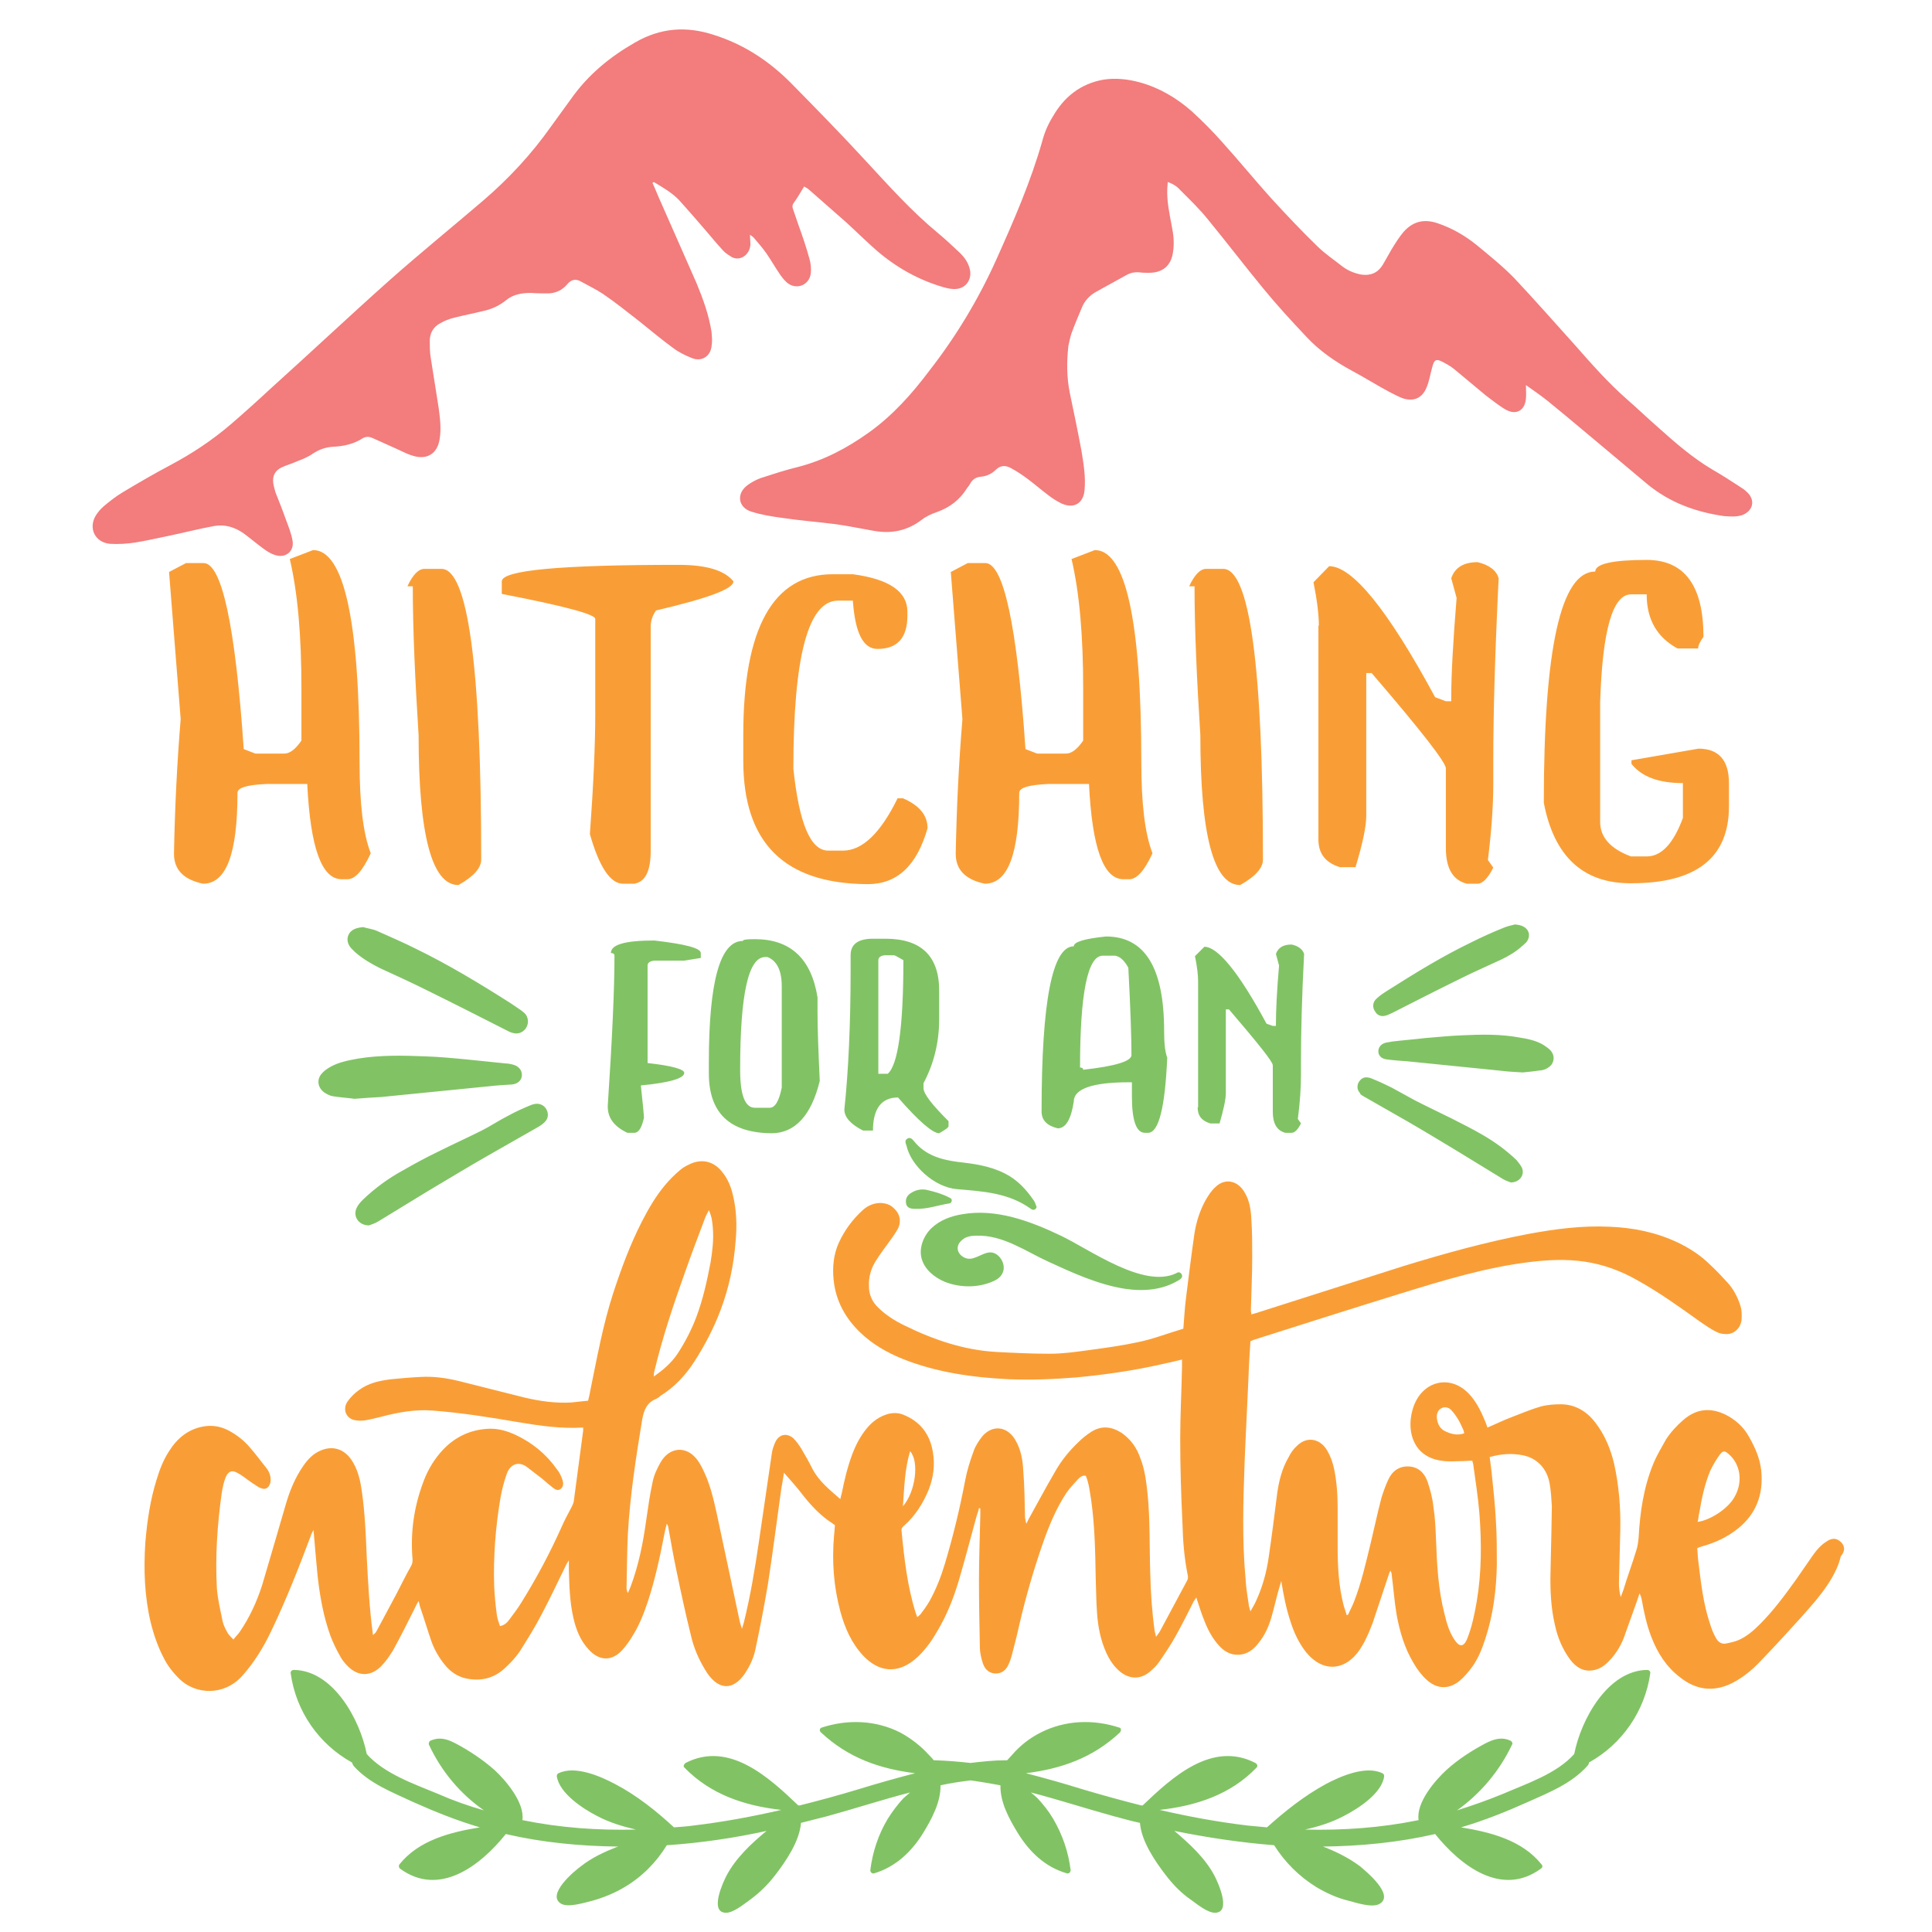 <?xml version="1.0" encoding="utf-8"?>
<!-- Generator: Adobe Illustrator 18.0.0, SVG Export Plug-In . SVG Version: 6.00 Build 0)  -->
<!DOCTYPE svg PUBLIC "-//W3C//DTD SVG 1.1//EN" "http://www.w3.org/Graphics/SVG/1.1/DTD/svg11.dtd">
<svg version="1.1" id="Layer_1" xmlns="http://www.w3.org/2000/svg" xmlns:xlink="http://www.w3.org/1999/xlink" x="0px" y="0px"
	 viewBox="0 0 432 432" enable-background="new 0 0 432 432" xml:space="preserve">
<path fill="#F37C7C" d="M389.5,115.2c-1.3,0.4-2.6,0.3-4,0.2c-6.3-0.9-12.1-3-17.1-7.1c-2.7-2.3-5.4-4.5-8.1-6.8
	c-4.8-4-9.5-8-14.3-11.9c-1.5-1.2-3-2.2-4.8-3.5c0,1.3,0.1,2.2,0,3c-0.2,2.7-2.2,3.8-4.5,2.5c-1.6-0.9-3-2.1-4.5-3.2
	c-2.2-1.8-4.4-3.7-6.6-5.5c-0.8-0.7-1.7-1.3-2.7-1.8c-1.8-1-2.2-0.8-2.7,1.2c-0.4,1.4-0.6,2.9-1.2,4.3c-1,2.5-3,3.3-5.5,2.4
	c-1-0.4-1.9-0.9-2.9-1.4c-2.8-1.5-5.5-3.2-8.3-4.7c-3.7-2-7.2-4.4-10.1-7.5c-3.4-3.6-6.8-7.3-9.9-11.1c-4.1-5-8-10.1-12.1-15.1
	c-1.9-2.4-4.1-4.5-6.3-6.7c-0.7-0.8-1.6-1.4-2.8-1.8c0,0.6-0.1,1.1-0.1,1.6c-0.1,2.8,0.5,5.5,1,8.2c0.4,1.9,0.6,3.8,0.3,5.8
	c-0.4,3.1-2.3,4.7-5.4,4.7c-0.7,0-1.4,0-2.1-0.1c-1.1-0.1-2.1,0.1-3.1,0.7c-2.2,1.2-4.5,2.5-6.7,3.7c-1.4,0.8-2.5,2-3.1,3.5
	c-0.8,1.9-1.6,3.8-2.3,5.7c-0.3,0.9-0.5,1.9-0.7,2.8c-0.4,3.5-0.4,7,0.3,10.5c0.9,4.3,1.8,8.6,2.6,12.9c0.5,3,1,6,0.7,9
	c-0.3,2.9-2.4,4.1-5.1,2.9c-1-0.5-2-1.1-2.9-1.8c-1.6-1.2-3.1-2.5-4.7-3.7c-1.2-0.9-2.4-1.7-3.7-2.4c-1.2-0.7-2.4-0.7-3.5,0.4
	c-0.9,0.9-2.1,1.4-3.3,1.5c-1.2,0.1-1.9,0.7-2.4,1.6c-0.2,0.4-0.5,0.7-0.7,1c-1.6,2.6-3.9,4.3-6.7,5.3c-1.2,0.4-2.5,1-3.5,1.8
	c-3.2,2.4-6.7,3.1-10.6,2.4c-2.9-0.5-5.7-1.1-8.6-1.5c-4-0.5-7.9-0.8-11.9-1.4c-2.3-0.3-4.7-0.7-6.9-1.4c-2.9-0.9-3.4-3.9-1-5.8
	c0.9-0.7,2-1.3,3.1-1.7c2.8-0.9,5.5-1.8,8.4-2.5c5.8-1.5,10.9-4.2,15.8-7.7c5.3-3.8,9.6-8.6,13.5-13.8c6-7.7,11-16,15-24.9
	c3.9-8.7,7.7-17.4,10.3-26.6c0.5-1.9,1.3-3.7,2.3-5.3c2.5-4.4,6.2-7.4,11.4-8.3c2.7-0.4,5.4-0.1,8,0.6c4.4,1.2,8.3,3.5,11.7,6.5
	c2.4,2.2,4.7,4.5,6.9,7c3.7,4.1,7.2,8.4,10.9,12.5c3.3,3.6,6.7,7.2,10.2,10.6c1.7,1.7,3.8,3.1,5.7,4.6c1.2,0.9,2.6,1.5,4.2,1.8
	c2.1,0.3,3.7-0.4,4.8-2.2c0.7-1.2,1.3-2.3,2-3.5c0.8-1.3,1.6-2.6,2.6-3.8c2.1-2.4,4.6-3,7.6-2c3.3,1.1,6.2,2.8,8.8,4.9
	c2.9,2.4,5.9,4.8,8.5,7.5c4.6,4.9,9,9.9,13.5,14.9c3.7,4.2,7.3,8.3,11.5,12c2.4,2.1,4.7,4.3,7.1,6.4c3.8,3.4,7.7,6.8,12.1,9.4
	c2.1,1.2,4.1,2.5,6.1,3.8c0.6,0.4,1.1,0.7,1.6,1.2C392.6,111.8,392,114.3,389.5,115.2z M167.8,54.6c0-0.6-0.1-1.3-0.1-2.1
	c0.3,0.2,0.6,0.4,0.8,0.6c1,1.2,2,2.3,2.9,3.6c1.1,1.6,2,3.2,3.1,4.8c0.5,0.7,1,1.3,1.6,1.8c2.1,1.6,4.9,0.4,5.2-2.2
	c0.1-1,0-2.2-0.3-3.2c-0.7-2.6-1.6-5.2-2.5-7.7c-0.4-1.2-0.8-2.3-1.2-3.5c-0.2-0.6-0.1-1,0.3-1.5c0.8-1.1,1.4-2.2,2.2-3.5
	c0.3,0.2,0.8,0.4,1.2,0.8c2.7,2.4,5.5,4.8,8.2,7.2c2.3,2.1,4.4,4.2,6.8,6.3c4.4,3.8,9.4,6.6,14.9,8.2c1,0.3,2,0.5,3,0.4
	c2.1-0.2,3.4-2.1,3-4.2c-0.3-1.5-1.1-2.7-2.2-3.8c-1.7-1.6-3.4-3.2-5.1-4.6c-5.8-4.8-10.8-10.4-15.9-15.9
	c-5.5-6-11.2-11.8-16.9-17.6c-4.9-4.9-10.5-8.6-17.2-10.7c-6.1-2-11.9-1.6-17.6,1.7c-5.6,3.2-10.5,7.2-14.3,12.6
	c-1.5,2.1-3,4.1-4.5,6.2c-4.3,6.1-9.4,11.6-15.1,16.5c-6.9,5.9-13.9,11.6-20.7,17.6c-9.1,8.1-17.9,16.4-26.9,24.5
	c-2.9,2.7-5.8,5.3-8.8,7.9c-4.2,3.6-8.7,6.6-13.6,9.2c-3.6,1.9-7.2,4-10.7,6.1c-1.5,0.9-2.9,2-4.2,3.1c-0.7,0.6-1.3,1.3-1.8,2.1
	c-1.7,2.9-0.1,6,3.2,6.3c1.9,0.1,3.8,0,5.7-0.3c2.5-0.4,5-1,7.5-1.5c3.4-0.7,6.8-1.6,10.2-2.2c2.3-0.4,4.5,0.3,6.4,1.6
	c1.5,1.1,2.9,2.3,4.4,3.4c0.8,0.6,1.7,1.2,2.7,1.5c2.3,0.8,4.4-0.8,3.9-3.3c-0.3-1.6-0.9-3.1-1.5-4.7c-0.7-2-1.5-4-2.3-6
	c-0.2-0.7-0.4-1.4-0.5-2.1c-0.2-1.6,0.4-2.8,1.9-3.5c1.1-0.5,2.2-0.8,3.3-1.3c1.3-0.5,2.6-1,3.7-1.8c1.4-0.9,2.8-1.4,4.4-1.5
	c2.4-0.1,4.7-0.6,6.7-1.9c0.7-0.4,1.4-0.4,2.1-0.1c1.6,0.7,3.3,1.5,4.9,2.2c1.4,0.6,2.8,1.4,4.2,1.8c3.1,1,5.5-0.4,6-3.7
	c0.4-2.3,0.1-4.6-0.2-6.9c-0.6-3.8-1.2-7.6-1.8-11.4c-0.2-1.2-0.2-2.4-0.2-3.7c0-1.7,0.8-3.1,2.3-3.9c1-0.6,2.1-1,3.3-1.3
	c2-0.5,4.1-0.9,6.1-1.4c2-0.4,3.8-1.2,5.4-2.5c1.6-1.3,3.5-1.6,5.5-1.6c1.3,0.1,2.6,0.1,3.8,0.1c1.7,0,3.2-0.7,4.3-2
	c1-1.2,2-1.3,3.2-0.6c1.6,0.9,3.3,1.7,4.8,2.7c2.8,1.9,5.4,4,8.1,6.1c2.5,2,5,4.1,7.6,6c1.3,1,2.8,1.7,4.3,2.3
	c2.1,0.8,4-0.4,4.3-2.6c0.2-1.1,0.1-2.2,0-3.3c-0.6-3.8-1.9-7.4-3.4-11c-2.6-5.9-5.2-11.8-7.8-17.7c-0.7-1.5-1.3-3.1-2-4.6
	c0.1-0.1,0.2-0.1,0.3-0.2c2,1.2,4.1,2.4,5.7,4.1c1.9,2.1,3.8,4.3,5.7,6.5c1.3,1.5,2.5,3,3.8,4.4c0.5,0.6,1.1,1.1,1.8,1.5
	C165.1,58.7,167.7,57.2,167.8,54.6z"/>
<path fill="#F99E36" d="M411.4,344.6c-1-0.8-2-0.6-3,0.1c-1.3,0.8-2.3,2-3.2,3.3c-1.2,1.7-2.4,3.5-3.6,5.2c-2.5,3.5-5.1,7-8.1,10
	c-1.4,1.4-2.9,2.7-4.7,3.5c-0.9,0.4-1.9,0.6-2.9,0.8c-1,0.2-1.8-0.4-2.3-1.4c-0.5-0.9-0.9-1.9-1.2-2.9c-1.6-4.7-2.1-9.6-2.7-14.5
	c-0.1-0.8-0.1-1.7-0.2-2.5c0.2-0.1,0.3-0.2,0.4-0.2c0.2-0.1,0.4-0.1,0.6-0.2c2.9-0.8,5.6-2,8.1-4c4-3.2,5.8-7.6,5.2-13.1
	c-0.3-2.7-1.4-5.1-2.7-7.4c-1.2-2.2-3-3.8-5.1-4.9c-3.4-1.7-6.6-1.5-9.6,1.1c-1.5,1.3-2.8,2.7-3.9,4.4c-1,1.8-2.1,3.6-2.9,5.6
	c-2.1,5.2-2.9,10.7-3.2,16.3c-0.1,1-0.2,1.9-0.5,2.8c-0.9,3-2,5.9-2.9,8.9c-0.2,0.5-0.4,1.1-0.6,1.6c-0.3-1.1-0.4-2.1-0.4-3.2
	c0.1-3.9,0.2-7.9,0.3-11.8c0.1-5-0.3-10-1.4-14.9c-0.8-3.3-2.1-6.4-4.1-9c-2-2.7-4.7-4.2-7.8-4.2c-1.5,0-3,0.1-4.5,0.5
	c-2.1,0.6-4.2,1.5-6.3,2.3c-1.9,0.7-3.7,1.6-5.6,2.4c-0.2-0.6-0.4-1.1-0.6-1.6c-0.9-2.2-2-4.3-3.5-5.9c-4.4-4.7-11-2.8-12.7,3.7
	c-1.3,4.8,0.3,10.3,6.4,11.2c1.7,0.3,3.4,0.1,5.1,0.1c0.6,0,1.3-0.1,1.9-0.1c0.1,0.3,0.1,0.5,0.2,0.7c0.5,3.7,1.1,7.4,1.4,11.1
	c0.5,6.6,0.5,13.2-0.6,19.7c-0.5,2.9-1.1,5.8-2.2,8.5c-0.7,1.6-1.6,1.7-2.6,0.3c-1.3-1.8-1.9-3.9-2.4-6c-1.4-5.4-1.7-11-1.9-16.6
	c-0.1-2.5-0.2-5-0.6-7.5c-0.2-1.9-0.7-3.7-1.3-5.5c-0.7-2-2.1-3.3-4.2-3.4c-2.1-0.1-3.7,1-4.6,3c-0.6,1.3-1.1,2.7-1.5,4
	c-0.9,3.4-1.6,6.8-2.4,10.1c-1.1,4.5-2.1,9-3.8,13.3c-0.4,1-0.9,1.9-1.3,2.8c-0.1,0-0.2,0-0.3,0c-0.2-0.8-0.5-1.5-0.7-2.3
	c-1.1-4.3-1.3-8.7-1.3-13.1c0-2.9,0-5.7,0-8.6c0-2.9-0.2-5.8-0.8-8.7c-0.3-1.4-0.8-2.8-1.5-4c-1.6-2.8-4.6-3.3-6.8-1.1
	c-0.8,0.7-1.4,1.6-1.9,2.6c-1.4,2.4-2.1,5.1-2.5,7.9c-0.6,4.8-1.2,9.5-1.9,14.3c-0.5,3.5-1.4,6.8-2.9,10c-0.3,0.7-0.7,1.3-1.2,2.2
	c-0.2-0.8-0.4-1.2-0.4-1.7c-0.3-1.9-0.6-3.8-0.7-5.8c-0.8-8.6-0.5-17.3-0.2-25.9c0.3-7.4,0.7-14.7,1-22.1c0.1-1.6,0.2-3.3,0.3-4.9
	c0.3-0.1,0.5-0.2,0.7-0.3c11-3.5,22-7,33-10.4c9.4-2.9,18.9-5.8,28.7-7c4.1-0.5,8.2-0.7,12.3-0.1c4.1,0.6,8,2,11.7,4.1
	c4.9,2.7,9.5,6,14.1,9.3c1.2,0.8,2.4,1.7,3.7,2.3c0.7,0.4,1.5,0.5,2.3,0.5c1.6,0,3-1.2,3.3-3c0.1-1,0.1-2.2-0.2-3.2
	c-0.6-2-1.6-3.9-3-5.4c-1.2-1.3-2.4-2.6-3.7-3.8c-2.2-2.2-4.7-3.8-7.4-5.1c-4.9-2.3-10-3.3-15.2-3.5c-6.1-0.3-12.1,0.5-18.1,1.6
	c-9.5,1.8-18.9,4.4-28.3,7.3c-10.7,3.4-21.3,6.8-32,10.2c-0.5,0.2-1.1,0.3-1.7,0.5c0-0.4-0.1-0.6-0.1-0.9c0.1-4,0.3-8,0.3-11.9
	c0-2.9,0-5.7-0.2-8.6c-0.1-2-0.4-4-1.4-5.7c-1.5-2.8-4.4-3.5-6.6-1.4c-0.9,0.8-1.7,2-2.3,3.1c-1.2,2.2-2,4.7-2.4,7.2
	c-0.7,4.8-1.3,9.7-1.9,14.5c-0.3,2.3-0.4,4.5-0.6,6.9c-3.4,1-6.7,2.3-10.1,3c-3.7,0.8-7.4,1.3-11.1,1.8c-2.9,0.4-5.8,0.8-8.7,0.8
	c-4,0-8-0.2-11.9-0.4c-7.2-0.4-14-2.7-20.5-5.9c-2.3-1.1-4.5-2.5-6.3-4.4c-1.1-1.2-1.7-2.7-1.7-4.4c-0.1-2.1,0.5-4,1.5-5.6
	c1-1.6,2.2-3.2,3.3-4.7c0.6-0.8,1.2-1.7,1.7-2.6c0.8-1.7,0.4-3.4-1-4.6c-0.7-0.7-1.6-1-2.6-1.1c-1.6-0.1-3.1,0.5-4.3,1.6
	c-2.2,2-4,4.4-5.3,7.2c-1.2,2.6-1.5,5.5-1.2,8.4c0.5,4.8,2.7,8.6,5.9,11.7c2.8,2.7,6,4.5,9.4,5.9c7.7,3.1,15.8,4.2,23.9,4.6
	c5,0.2,10,0,15-0.4c6.4-0.6,12.7-1.5,18.9-2.9c1.5-0.3,3.1-0.7,4.8-1.1c0,0.7,0,1.2,0,1.7c-0.1,5.3-0.4,10.7-0.4,16
	c0,6.3,0.2,12.6,0.5,18.9c0.1,3.9,0.4,7.8,1.2,11.7c0.1,0.4,0,0.9-0.2,1.2c-2,3.7-4,7.5-6,11.2c-0.2,0.4-0.5,0.7-0.9,1.3
	c-0.1-0.5-0.2-0.8-0.3-1.2c-0.6-4.3-0.9-8.6-1-12.9c-0.2-6,0-11.9-0.6-17.9c-0.3-2.7-0.6-5.4-1.6-7.9c-0.8-2.4-2.2-4.3-4.2-5.7
	c-2.2-1.4-4.4-1.7-6.7-0.3c-1.1,0.7-2.1,1.5-3,2.4c-2,1.9-3.8,4.1-5.2,6.6c-2,3.4-3.9,7-5.8,10.4c-0.2,0.4-0.4,0.8-0.6,1.2
	c-0.2-0.5-0.2-1-0.3-1.4c-0.1-3.5-0.1-7-0.4-10.5c-0.1-2.3-0.5-4.6-1.7-6.7c-1.8-3.2-5.1-3.6-7.4-1c-0.8,1-1.6,2.2-2,3.4
	c-0.8,2.2-1.5,4.4-1.9,6.6c-1.2,6.3-2.7,12.5-4.5,18.5c-0.9,3-2,5.8-3.5,8.5c-0.6,1-1.3,2-2,2.9c-0.2,0.2-0.5,0.4-0.7,0.6
	c-0.1-0.3-0.2-0.6-0.3-0.8c-1.9-6-2.6-12.2-3.2-18.4c-0.1-0.5,0.1-0.9,0.5-1.2c2.5-2.2,4.3-5,5.6-8.2c1-2.6,1.4-5.4,0.9-8.3
	c-0.7-4.3-3.1-7-6.7-8.4c-1-0.4-2.1-0.4-3.1-0.2c-2,0.5-3.7,1.7-5,3.3c-1.4,1.7-2.4,3.6-3.2,5.7c-1.1,2.9-1.8,5.9-2.4,8.9
	c-0.1,0.3-0.2,0.7-0.3,1.2c-2.4-2.1-4.7-3.9-6.2-6.7c-0.8-1.6-1.7-3.2-2.6-4.7c-0.5-0.8-1.1-1.6-1.7-2.2c-1.5-1.3-3.3-0.9-4.1,1
	c-0.3,0.7-0.6,1.5-0.7,2.3c-1,6.6-1.9,13.2-2.9,19.8c-0.9,6.1-1.9,12.2-3.4,18.2c-0.1,0.3-0.2,0.7-0.4,1.3c-0.2-0.7-0.4-1.2-0.5-1.7
	c-1.5-7-3-14.1-4.5-21.1c-0.8-3.7-1.5-7.5-2.9-11c-0.6-1.4-1.2-2.8-2.1-4c-2.4-3.2-6.2-2.9-8.2,0.6c-0.8,1.4-1.5,2.9-1.8,4.5
	c-0.6,2.8-1,5.6-1.4,8.4c-0.7,5.1-1.7,10.1-3.5,14.9c-0.2,0.5-0.4,0.9-0.6,1.4c-0.2-0.4-0.3-0.8-0.3-1.1c0.1-4.1,0.1-8.2,0.3-12.2
	c0.5-8.6,1.8-17,3.2-25.5c0.4-2.2,1.1-3.8,3.1-4.6c0.4-0.2,0.7-0.4,1-0.7c3.1-1.9,5.6-4.6,7.6-7.7c2.3-3.6,4.3-7.4,5.8-11.4
	c1.9-5,3-10.2,3.4-15.6c0.3-3.4,0.2-6.8-0.6-10.1c-0.4-1.8-1.1-3.6-2.3-5.1c-1.8-2.4-4.3-3.1-6.9-2.1c-0.9,0.4-1.8,0.8-2.6,1.5
	c-1.2,1-2.4,2.2-3.4,3.4c-2.1,2.5-3.7,5.3-5.2,8.2c-2.6,5.1-4.6,10.5-6.4,16c-2.3,7.1-3.6,14.4-5.1,21.7c-0.1,0.7-0.3,1.5-0.5,2.3
	c-1.3,0.1-2.6,0.3-3.8,0.4c-3.5,0.2-7-0.3-10.4-1.1c-4.9-1.2-9.8-2.5-14.7-3.7c-2.9-0.7-5.8-1.1-8.8-0.9c-2.1,0.1-4.2,0.3-6.3,0.5
	c-2.5,0.3-5,0.8-7.2,2.4c-1,0.7-1.9,1.6-2.6,2.6c-1.1,1.6-0.4,3.6,1.4,4.1c0.8,0.2,1.7,0.2,2.5,0.1c1.2-0.2,2.4-0.5,3.6-0.8
	c3.8-1,7.6-1.7,11.5-1.4c6.5,0.5,12.8,1.5,19.2,2.6c4.8,0.8,9.5,1.5,14.5,1.2c0,0.3,0,0.5,0,0.7c-0.7,5.3-1.4,10.6-2.1,15.8
	c-0.1,0.5-0.3,0.9-0.5,1.3c-0.8,1.5-1.6,3-2.3,4.6c-2.6,5.8-5.6,11.4-8.9,16.7c-0.8,1.3-1.7,2.5-2.6,3.7c-0.5,0.7-1.1,1.4-2.2,1.6
	c-0.3-0.9-0.6-1.7-0.7-2.5c-0.3-2.2-0.5-4.3-0.6-6.5c-0.2-6.6,0.3-13.1,1.4-19.6c0.3-1.8,0.8-3.7,1.4-5.4c0.8-2.3,2.7-2.9,4.5-1.6
	c1.2,0.9,2.3,1.8,3.5,2.7c0.8,0.7,1.6,1.4,2.4,2c0.5,0.4,1.1,0.7,1.7,0.2c0.6-0.5,0.6-1.2,0.4-1.9c-0.3-0.9-0.7-1.8-1.3-2.5
	c-2.4-3.4-5.5-5.9-9.1-7.6c-2.1-1-4.3-1.6-6.6-1.4c-4.1,0.3-7.6,2.1-10.4,5.4c-1.7,2-3,4.3-3.9,6.9c-1.9,5.2-2.7,10.6-2.3,16.3
	c0.1,0.7,0.1,1.4-0.3,2.1c-1.2,2.1-2.2,4.2-3.3,6.3c-1.5,2.8-3,5.6-4.5,8.4c-0.1,0.2-0.4,0.4-0.7,0.7c-0.8-5.9-1.1-11.8-1.4-17.6
	c-0.2-4.9-0.4-9.8-1.1-14.6c-0.3-2.2-0.8-4.4-1.9-6.3c-1.6-2.9-4.3-4-7.2-2.8c-1.7,0.7-2.9,1.9-4,3.5c-1.8,2.6-3,5.5-3.9,8.6
	c-1.8,6.1-3.5,12.1-5.3,18.1c-1.2,3.7-2.8,7.2-5,10.4c-0.4,0.6-0.9,1-1.4,1.7c-0.5-0.5-0.9-0.9-1.2-1.3c-0.5-0.9-1-1.8-1.2-2.7
	c-0.5-2.5-1.1-4.9-1.3-7.4c-0.4-7.2,0.1-14.4,1.1-21.5c0.2-1.1,0.4-2.2,0.8-3.2c0.5-1.4,1.4-1.9,2.6-1.2c1.2,0.6,2.2,1.5,3.4,2.3
	c0.7,0.4,1.3,1,2.1,1.2c1,0.4,1.8-0.3,2-1.5c0.1-1.1-0.2-2.1-0.9-3c-1.2-1.5-2.3-3-3.6-4.5c-1.4-1.7-3.1-3-5-4
	c-1.8-0.9-3.7-1.2-5.7-0.8c-3.2,0.6-5.7,2.6-7.5,5.5c-1.3,2-2.1,4.1-2.8,6.4c-1.4,4.5-2.1,9.2-2.5,14c-0.4,6-0.2,12,1.2,17.9
	c0.7,2.8,1.6,5.4,2.9,7.9c0.9,1.8,2.1,3.3,3.5,4.7c3.7,3.6,10,3.8,14-0.6c2.7-3,4.8-6.4,6.6-10.2c3.3-6.9,6.1-14,8.8-21.2
	c0.1-0.4,0.3-0.7,0.6-1.3c0.3,3.6,0.6,6.9,0.9,10.1c0.5,4.6,1.3,9.2,2.9,13.6c0.6,1.6,1.4,3.2,2.2,4.6c0.4,0.8,1.1,1.6,1.7,2.2
	c2.3,2.3,5.1,2.3,7.4,0c1-1,1.9-2.3,2.7-3.6c1.7-3.1,3.3-6.3,4.9-9.5c0.2-0.4,0.4-0.9,0.8-1.5c0.2,0.6,0.2,0.9,0.3,1.2
	c0.9,2.6,1.7,5.3,2.6,7.9c0.7,1.9,1.7,3.6,3,5.2c1.3,1.6,2.9,2.6,4.7,3c3.3,0.7,6.3,0,8.8-2.4c1.2-1.1,2.3-2.3,3.2-3.6
	c1.7-2.7,3.4-5.4,4.9-8.3c1.9-3.6,3.7-7.4,5.5-11.1c0.1-0.3,0.3-0.5,0.6-1c0,1,0,1.6,0,2.2c0.1,3.5,0.2,7.1,1,10.6
	c0.6,2.7,1.6,5.2,3.5,7.2c2.3,2.5,5.1,2.6,7.4,0.1c0.9-1,1.7-2.1,2.4-3.3c1.5-2.4,2.5-5,3.4-7.7c1.6-4.9,2.7-10,3.7-15.2
	c0.1-0.6,0.3-1.3,0.5-2.1c0.2,0.4,0.3,0.5,0.3,0.6c0.6,3.4,1.2,6.8,1.9,10.1c1,4.8,2,9.5,3.2,14.3c0.7,3.1,2,5.9,3.7,8.5
	c2.6,3.7,5.7,3.8,8.3,0.1c1.2-1.8,2.1-3.7,2.5-5.9c1-4.7,1.9-9.4,2.7-14.1c1.1-7.1,2-14.3,3-21.4c0.2-1.1,0.4-2.2,0.6-3.6
	c1.6,1.8,3,3.4,4.3,5.1c1.9,2.4,4,4.6,6.5,6.2c0.2,0.1,0.3,0.3,0.6,0.4c-0.1,0.8-0.1,1.6-0.2,2.3c-0.5,5.8-0.1,11.4,1.4,17
	c1,3.7,2.5,7.1,5.1,9.9c3.5,3.7,7.6,4.1,11.5,0.9c1-0.8,1.9-1.8,2.7-2.8c0.9-1.1,1.7-2.4,2.4-3.6c2.1-3.5,3.6-7.3,4.8-11.3
	c1.4-4.8,2.7-9.7,4-14.5c0.2-0.6,0.4-1.1,0.5-1.7c0.1,0,0.2,0.1,0.3,0.1c0,0.5,0,1.1,0,1.6c-0.1,4.8-0.3,9.5-0.3,14.3
	c0,5,0.1,10.1,0.2,15.1c0,1.2,0.3,2.5,0.7,3.7c0.5,1.4,1.5,2.2,2.9,2.2c1.3,0,2.3-0.8,2.8-2c0.3-0.6,0.5-1.2,0.7-1.9
	c0.6-2.3,1.2-4.6,1.7-6.9c1.5-6.5,3.4-13,5.6-19.2c1.3-3.6,2.8-7.1,4.9-10.3c0.8-1.2,1.8-2.2,2.7-3.2c0.4-0.4,1-0.9,1.7-0.7
	c0.7,1.7,0.9,3.6,1.2,5.5c0.8,5.7,0.9,11.4,1,17.1c0.1,2.7,0.1,5.3,0.3,8c0.2,3.1,0.8,6.1,2,8.8c0.8,1.8,1.8,3.3,3.3,4.5
	c2.1,1.6,4.4,1.6,6.4,0c0.8-0.7,1.6-1.4,2.2-2.3c1.3-1.9,2.6-3.8,3.7-5.8c1.4-2.5,2.7-5.1,4-7.7c0.2-0.3,0.4-0.6,0.6-0.9
	c0.6,1.8,1.1,3.5,1.8,5.2c0.8,2.1,1.9,4.1,3.4,5.7c1.4,1.5,3.1,2.2,5.1,1.8c1.5-0.3,2.7-1.3,3.6-2.5c1.4-1.7,2.3-3.7,2.9-5.8
	c0.7-2.4,1.2-4.8,1.9-7.1c0.1-0.3,0.2-0.7,0.3-1c0.5,3.2,1.1,6.2,2.1,9.2c0.8,2.5,1.9,4.8,3.5,6.8c3.7,4.5,8.7,4.2,12-0.7
	c0.4-0.7,0.9-1.4,1.2-2.1c0.6-1.2,1.1-2.4,1.6-3.7c1.2-3.5,2.3-7,3.5-10.5c0.1-0.4,0.3-0.9,0.5-1.3c0.2,0.3,0.3,0.7,0.3,1
	c0.4,3,0.6,6,1.1,8.9c0.7,3.8,1.8,7.5,3.8,10.8c0.8,1.4,1.8,2.7,2.9,3.7c2.3,2.1,4.9,2.2,7.3,0.3c1.1-0.9,2-2,2.9-3.2
	c1.3-1.8,2.2-4,2.9-6.2c1.8-5.4,2.5-11,2.6-16.7c0-3.2,0-6.4-0.2-9.6c-0.2-3.8-0.6-7.5-1-11.3c-0.1-1-0.3-2.1-0.4-3.1
	c2.5-0.7,4.9-0.9,7.4-0.4c3.1,0.6,5.4,2.9,6,6.3c0.3,1.7,0.4,3.4,0.5,5.1c0,1.9-0.1,3.9-0.1,5.8c-0.1,3-0.1,6-0.2,9
	c-0.1,4,0.1,8,1,11.8c0.6,2.8,1.7,5.4,3.4,7.7c1.3,1.7,2.9,2.7,5,2.4c1.4-0.2,2.5-0.9,3.5-1.9c1.5-1.5,2.7-3.3,3.5-5.4
	c1-2.7,1.9-5.4,2.9-8.1c0.2-0.6,0.4-1.2,0.6-1.8c0.3,0.5,0.4,0.9,0.5,1.4c0.5,2.8,1.1,5.6,2.1,8.2c1.4,3.7,3.4,6.8,6.4,9.1
	c3.6,2.9,7.5,3.4,11.6,1.4c2.4-1.2,4.5-2.9,6.4-4.9c2-2.1,4-4.2,5.9-6.3c2.2-2.4,4.4-4.8,6.5-7.3c1.8-2.2,3.5-4.5,4.7-7.2
	c0.4-0.9,0.7-1.8,0.9-2.7C412.8,346.6,412.4,345.4,411.4,344.6z M380,338.1c0.5-3.1,1.2-6.3,2.4-9.2c0.6-1.3,1.4-2.6,2.2-3.7
	c0.7-0.9,1.1-0.8,1.9-0.1c2.7,2.3,3.3,6.3,1.3,9.7c-1.4,2.5-5.3,5.1-8.2,5.5C379.8,339.5,379.8,338.8,380,338.1z M323.3,320.1
	c-1.2-0.5-1.8-1.5-2-2.9c-0.1-0.9,0.1-1.7,0.8-2.2c0.7-0.5,1.7-0.4,2.3,0.2c0.6,0.6,1.1,1.3,1.6,2.1c0.5,0.8,0.8,1.6,1.2,2.4
	c0.1,0.2,0.1,0.4,0.2,0.8C325.9,321,324.6,320.7,323.3,320.1z M203.5,324.5c2.1,2.3,1.2,9.1-1.6,12.3
	C202.2,332.5,202.3,328.5,203.5,324.5z M146.3,306.7c1.8-7.6,4.3-15,6.9-22.3c1.4-4,2.9-7.9,4.4-11.9c0.2-0.6,0.5-1.1,0.9-1.9
	c0.7,1.5,0.8,2.8,0.9,4.1c0.2,2.5-0.1,5-0.5,7.5c-0.8,4.2-1.7,8.3-3.2,12.3c-1.1,2.9-2.5,5.6-4.2,8.2c-1.4,2.1-3.2,3.6-5.3,5.1
	C146.2,307.3,146.2,307,146.3,306.7z M40.4,160.8l-2.6-32.9l3.8-2h3.9c4.1,0,7.1,13.9,9,41.6l2.6,1h6.5c1.2,0,2.5-1,3.8-2.9v-11.6
	c0-11.7-0.8-21.3-2.6-29l5.2-2c6.9,0,10.4,15.8,10.4,47.4c0,9.3,0.8,16,2.5,20.4c-1.8,3.9-3.5,5.8-5.2,5.8h-1.3
	c-4.5,0-7-7.1-7.7-21.3h-9.1c-4.3,0.2-6.5,0.8-6.5,2c0,13.6-2.5,20.3-7.7,20.3c-4.3-0.9-6.5-3.1-6.5-6.7
	C39.1,180.4,39.6,170.5,40.4,160.8z M92.3,131.1h-1.2c1.2-2.6,2.5-3.9,3.8-3.9h3.8c5.9,0,8.9,21.7,8.9,65c0,1.9-1.7,3.8-5.1,5.7
	c-5.9,0-8.9-11.1-8.9-33.5C92.8,151.8,92.3,140.6,92.3,131.1z M112.2,132.8V130c0-2.5,13.1-3.7,39.5-3.7c6.2,0,10.3,1.2,12.3,3.7
	c0,1.7-5.8,3.8-17.3,6.5c-0.8,1.1-1.2,2.3-1.2,3.7v50c0,4.6-1.2,7-3.7,7.4h-2.5c-2.8,0-5.3-3.7-7.4-11.1c0.8-11,1.2-19.9,1.2-26.8
	v-21.3C133.2,137.4,126.2,135.5,112.2,132.8z M166.2,170.1v-5.8c0-23.9,6.7-35.9,20-35.9h4.5c8.2,1.1,12.2,3.9,12.2,8.4v0.8
	c0,5-2.2,7.5-6.7,7.5c-3.2,0-5-3.6-5.5-10.8h-3.3c-6.7,0-10,12.5-10,37.6c1.3,12.2,3.8,18.3,7.8,18.3h3.3c4.3,0,8.4-3.9,12.2-11.7
	h1.2c3.7,1.6,5.5,3.8,5.5,6.7c-2.4,8.4-6.8,12.5-13.4,12.5C175.4,197.6,166.2,188.5,166.2,170.1z M215.2,160.8l-2.6-32.9l3.8-2h3.9
	c4.1,0,7.1,13.9,9,41.6l2.6,1h6.5c1.2,0,2.5-1,3.8-2.9v-11.6c0-11.7-0.8-21.3-2.6-29l5.2-2c6.9,0,10.4,15.8,10.4,47.4
	c0,9.3,0.8,16,2.5,20.4c-1.8,3.9-3.5,5.8-5.2,5.8h-1.3c-4.5,0-7-7.1-7.7-21.3h-9.1c-4.3,0.2-6.5,0.8-6.5,2c0,13.6-2.5,20.3-7.7,20.3
	c-4.3-0.9-6.5-3.1-6.5-6.7C213.9,180.4,214.4,170.5,215.2,160.8z M267.1,131.1h-1.2c1.2-2.6,2.5-3.9,3.8-3.9h3.8
	c5.9,0,8.9,21.7,8.9,65c0,1.9-1.7,3.8-5.1,5.7c-5.9,0-8.9-11.1-8.9-33.5C267.6,151.8,267.1,140.6,267.1,131.1z M294.9,139.9
	c0-2.5-0.4-5.7-1.2-9.7l3.5-3.6c5.2,0,13.1,9.7,23.7,29.3l2.4,0.9h1.2v-0.9c0-5,0.4-12.4,1.2-22.2l-1.2-4.4c0.8-2.4,2.8-3.6,5.9-3.6
	c2.5,0.6,4.2,1.8,4.7,3.6c-0.8,16.4-1.2,30-1.2,40.8v5.3c0,4.8-0.4,10.4-1.2,16.9l1.2,1.7c-1.2,2.4-2.4,3.6-3.5,3.6h-2.4
	c-3.2-0.8-4.7-3.5-4.7-8v-17.8c0-1.3-5.5-8.4-16.6-21.3h-1.2v31.9c0,2.4-0.8,6.2-2.4,11.5h-3.5c-3.2-1-4.8-3-4.8-6.2V139.9z
	 M345.2,179.5c0-34.5,3.8-51.7,11.5-51.7c0-1.7,3.8-2.6,11.5-2.6c8.5,0,12.7,5.8,12.7,17.2c-0.8,1.1-1.2,2-1.2,2.6h-4.6
	c-4.6-2.5-6.9-6.5-6.9-12.1h-3.5c-4.1,0-6.4,8-6.9,24.1v26.8c0,3.4,2.3,6,6.9,7.7h3.5c3.3,0,6-2.9,8.1-8.6v-7.8
	c-5.4,0-9.2-1.4-11.5-4.3v-0.8l15-2.6c4.5,0,6.8,2.6,6.8,7.7v5.2c0,11.5-7.3,17.2-21.8,17.2C354.1,197.6,347.5,191.6,345.2,179.5z"
	/>
<path fill="#81C364" d="M339.8,232c1.9,0.3,3.8,0.7,5.4,1.7c0.6,0.4,1.2,0.8,1.6,1.3c1,1.2,0.7,2.9-0.6,3.7
	c-0.4,0.3-0.9,0.5-1.4,0.6c-1.5,0.2-3.1,0.4-4.3,0.5c-1.9-0.1-3.5-0.2-5.1-0.4c-6.9-0.7-13.9-1.4-20.8-2.1c-1.5-0.1-2.9-0.2-4.4-0.4
	c-1.2-0.1-2-0.8-2-1.8c0-1,0.7-1.8,1.9-2c0.4-0.1,0.8-0.1,1.1-0.2c2.5-0.3,5.1-0.5,7.6-0.8c2.7-0.2,5.4-0.5,8.1-0.6
	C331.2,231.3,335.5,231.2,339.8,232z M305,245.2c3.3,1.9,6.5,3.7,9.8,5.6c3.8,2.2,7.6,4.5,11.4,6.8c3.3,2,6.5,4,9.8,6
	c0.6,0.4,1.4,0.6,1.8,0.8c2,0,3.2-1.7,2.5-3.3c-0.3-0.6-0.8-1.2-1.2-1.7c-2.3-2.2-4.9-4.1-7.7-5.7c-2.2-1.3-4.5-2.4-6.8-3.6
	c-2.8-1.4-5.6-2.7-8.3-4.1c-1.7-0.9-3.4-1.9-5.1-2.8c-1.4-0.7-2.9-1.4-4.4-2c-0.4-0.2-0.9-0.3-1.3-0.3c-0.8,0-1.4,0.5-1.8,1.3
	c-0.3,0.8-0.2,1.6,0.4,2.2C304.1,244.7,304.5,244.9,305,245.2z M309.8,227.1c0.5-0.1,1-0.4,1.5-0.6c5.1-2.6,10.2-5.2,15.3-7.7
	c3-1.5,6-2.8,9-4.2c1.7-0.8,3.4-1.8,4.8-3.1c0.3-0.2,0.5-0.5,0.8-0.7c1.3-1.5,0.7-3.4-1.3-3.9c-0.3-0.1-0.6-0.1-1.1-0.2
	c-0.8,0.2-1.8,0.4-2.7,0.8c-2.5,1-4.9,2.1-7.3,3.3c-6.4,3.1-12.4,6.8-18.4,10.6c-0.6,0.4-1.3,0.8-1.9,1.3c-0.4,0.3-0.7,0.6-1,0.9
	c-0.6,0.8-0.6,1.8,0,2.6C307.9,227,308.9,227.4,309.8,227.1z M72.7,244.4c0.5,0.3,1.1,0.6,1.6,0.7c1.8,0.3,3.6,0.4,5,0.6
	c2.2-0.2,4.1-0.3,5.9-0.4c8-0.8,16.1-1.6,24.1-2.4c1.7-0.2,3.4-0.3,5.1-0.4c1.4-0.1,2.3-1,2.3-2.1c0-1.2-0.8-2.1-2.2-2.4
	c-0.4-0.1-0.9-0.2-1.3-0.2c-2.9-0.3-5.9-0.6-8.8-0.9c-3.1-0.3-6.3-0.6-9.4-0.7c-5-0.2-10-0.3-14.9,0.5c-2.2,0.4-4.4,0.8-6.3,1.9
	c-0.7,0.4-1.4,0.9-1.9,1.5C70.7,241.5,71.1,243.4,72.7,244.4z M107.7,252.8c-3.2,1.6-6.5,3.1-9.7,4.7c-2.7,1.3-5.3,2.7-7.9,4.2
	c-3.3,1.8-6.3,4-9,6.6c-0.6,0.6-1.1,1.2-1.4,1.9c-0.8,1.8,0.5,3.8,2.8,3.8c0.5-0.2,1.3-0.4,2.1-0.9c3.8-2.3,7.5-4.6,11.3-6.9
	c4.4-2.6,8.8-5.3,13.2-7.8c3.8-2.2,7.6-4.3,11.4-6.5c0.5-0.3,0.9-0.6,1.3-1c0.7-0.7,0.9-1.6,0.5-2.6c-0.4-0.9-1.1-1.4-2.1-1.5
	c-0.5,0-1,0.1-1.5,0.3c-1.7,0.7-3.5,1.5-5.1,2.4C111.6,250.5,109.7,251.8,107.7,252.8z M79.4,212.9c1.7,1.5,3.6,2.6,5.6,3.6
	c3.5,1.6,7,3.2,10.4,4.9c5.9,2.9,11.8,5.9,17.7,8.9c0.6,0.3,1.1,0.6,1.7,0.7c1.1,0.3,2.2-0.2,2.8-1.1c0.6-0.9,0.6-2.1,0-3
	c-0.3-0.4-0.7-0.7-1.1-1c-0.7-0.5-1.5-1-2.2-1.5c-6.9-4.4-14-8.7-21.4-12.3c-2.8-1.4-5.6-2.6-8.5-3.9c-1.1-0.5-2.3-0.6-3.2-0.9
	c-0.6,0.1-0.9,0.1-1.2,0.2c-2.3,0.5-3,2.8-1.5,4.5C78.8,212.3,79.1,212.6,79.4,212.9z M140.3,253.3h1.5c1,0,1.7-1.1,2.2-3.4
	c0-0.2-0.2-2.6-0.7-7.2c6.5-0.6,9.7-1.6,9.7-2.8c0-0.8-2.7-1.6-8.2-2.2v-21.8c0-0.6,0.5-1,1.5-1.1h6.7l3.7-0.6v-1.1
	c0-1.1-3.5-2-10.4-2.8c-6.5,0-9.7,0.9-9.7,2.8c0.5,0,0.8,0.2,0.8,0.6c0,7.3-0.5,18.5-1.5,33.5C135.8,249.9,137.3,251.9,140.3,253.3z
	 M158.5,240v-2.4c0-18.1,2.5-27.2,7.6-27.2c0-0.3,0.9-0.4,2.7-0.4c7.9,0,12.6,4.3,14,13v3.3c0,3.8,0.2,8.9,0.5,15.4
	c-1.9,7.8-5.6,11.7-10.8,11.7C163.2,253.3,158.5,248.9,158.5,240z M165.5,239.2c0,5.7,1.1,8.5,3.3,8.5h3.3c1.2,0,2.1-1.5,2.7-4.5
	v-22.7c0-3.5-1.1-5.7-3.2-6.5h-0.5C167.3,214,165.5,222.4,165.5,239.2z M188.8,248.1c0.9-8.5,1.4-19,1.4-31.3v-3.2
	c0-2.5,1.7-3.7,5-3.7h2.8c8,0,12,3.9,12,11.6v6.4c0,5.2-1.2,10-3.5,14.3v1.1c0,1.3,1.9,3.7,5.6,7.4v1.1c0,0.3-0.7,0.8-2.1,1.6
	c-1.4,0-4.5-2.6-9.2-8c-3.7,0-5.6,2.5-5.6,7.4H193C190.2,251.4,188.8,249.8,188.8,248.1z M196.4,240.1h2.1c2.3-2,3.5-10.4,3.5-25.4
	c-1.2-0.7-1.9-1.1-2.1-1.1h-2.1c-0.9,0.1-1.4,0.5-1.4,1.1V240.1z M232.9,248.5c0-24.6,2.4-36.9,7.2-36.9c0-1,2.4-1.7,7.2-2.2
	c8.7,0,13,7,13,21.1c0,2.7,0.2,4.7,0.7,6c-0.5,11.2-1.9,16.8-4.3,16.8H256c-1.9,0-2.9-2.7-2.9-8.1V242h-0.7
	c-8.2,0-12.3,1.5-12.3,4.3c-0.6,4-1.8,6-3.6,6C234.1,251.7,232.9,250.5,232.9,248.5z M241.5,238.7c0.5,0,0.7,0.2,0.7,0.5
	c7.2-0.8,10.8-1.9,10.8-3.3c0-3.5-0.2-10-0.7-19.5c-0.9-1.7-1.9-2.5-2.9-2.7h-2.9C243.2,213.8,241.5,222.1,241.5,238.7z
	 M267.8,247.6c0,1.9,0.9,3,2.8,3.6h2.1c0.9-3.1,1.4-5.4,1.4-6.8v-18.7h0.7c6.5,7.6,9.8,11.7,9.8,12.5v10.4c0,2.6,0.9,4.2,2.8,4.7
	h1.4c0.7,0,1.4-0.7,2.1-2.1l-0.7-1c0.5-3.8,0.7-7.1,0.7-9.9v-3.1c0-6.3,0.2-14.3,0.7-23.9c-0.3-1-1.3-1.8-2.8-2.1
	c-1.9,0-3,0.7-3.5,2.1l0.7,2.6c-0.5,5.8-0.7,10.1-0.7,13v0.5h-0.7l-1.4-0.5c-6.2-11.5-10.9-17.2-13.9-17.2l-2.1,2.1
	c0.5,2.4,0.7,4.3,0.7,5.7V247.6z M237.2,276.3c-6.9-3.3-14.5-6.1-22-4.8c-2.5,0.4-5,1.3-6.9,3.1c-1.8,1.7-2.9,4.5-2.2,6.9
	c0.7,2.4,2.8,4.1,5.1,5.1c3.3,1.3,7.1,1.4,10.4,0.1c1-0.4,2-0.9,2.5-1.9c0.9-1.6-0.1-3.9-1.8-4.6c-2-0.8-4.1,1.7-6.1,1.2
	c-1.9-0.5-3-2.6-1-4.2c0.8-0.7,2-0.9,3.1-0.9c6-0.2,11,3.5,16.3,5.9c4.8,2.2,11,5.1,17.1,6c4.2,0.6,8.3,0.2,11.8-1.9
	c0.5-0.3,1.1-0.7,0.7-1.4c-0.3-0.5-0.8-0.5-1.2-0.2C255.7,288.2,243.7,279.4,237.2,276.3z M204.4,255.2c-0.4-0.5-0.9-1-1.5-0.6
	c-0.7,0.4-0.4,1-0.2,1.6c1,4.5,6.3,9.3,11.3,9.7c5.8,0.5,11.5,0.8,16.5,4.4c0.4,0.3,1,0.4,1.3-0.4c-0.2-0.4-0.3-1-0.6-1.4
	c-1.7-2.5-3.7-4.7-6.5-6.1c-3.3-1.7-7-2.2-10.6-2.6C210.4,259.3,206.9,258.3,204.4,255.2z M212.8,268.6c0.1-0.5-0.2-0.7-0.5-0.8
	c-1.5-0.8-3.2-1.3-4.9-1.7c-1.2-0.3-2.5-0.1-3.6,0.6c-0.9,0.5-1.4,1.3-1.2,2.4c0.2,1.1,1.2,1.2,2.1,1.2c2.6,0.1,5-0.8,7.5-1.2
	C212.5,269.1,212.7,268.9,212.8,268.6z M368.3,373.4c-8.8,0.1-14.8,11.1-16.3,18.8c-3.9,4.4-10.6,6.6-15.9,8.9
	c-3.4,1.4-6.8,2.6-10.3,3.7c5.3-3.8,9.5-8.8,12.3-14.7c0.2-0.3,0-0.7-0.4-0.9c-2-0.9-3.8-0.3-5.7,0.7c-3,1.6-6.1,3.6-8.6,5.9
	c-2.4,2.2-6.8,7.2-6.2,11.2c0,0-0.1,0-0.1,0c-8.3,1.7-16.8,2.3-25.3,2.1c3.1-0.7,6-1.6,8.8-3.1c3.1-1.6,8.4-5,8.9-8.8
	c0-0.3-0.1-0.6-0.4-0.7c-3.7-1.8-9.4,0.7-12.6,2.4c-4.8,2.6-9.2,6.1-13.2,9.7c-1.4-0.1-2.9-0.3-4.3-0.4c-6.7-0.8-13.2-2-19.7-3.5
	c8.1-0.9,15.9-3.4,21.7-9.5c0.3-0.3,0.1-0.8-0.3-1c-9.7-5-18.6,3.2-25.2,9.5c-0.1,0-0.2,0-0.3,0c-4.4-1.1-8.7-2.3-13.1-3.6
	c-4.2-1.3-8.4-2.5-12.7-3.6c7.9-1,14.9-3.4,21-9.1c0.3-0.3,0.4-1-0.1-1.1c-5.8-1.9-12.1-1.7-17.6,1.1c-2.4,1.2-4.6,2.9-6.4,5
	c-0.3,0.3-0.7,0.8-1.1,1.2c-0.1,0-0.2,0-0.3,0c-2.7,0-5.3,0.3-7.9,0.6c-2.6-0.3-5.2-0.5-7.9-0.6c-0.1,0-0.2,0-0.3,0
	c-0.4-0.5-0.8-0.9-1.1-1.2c-1.8-2-4-3.7-6.4-5c-5.5-2.8-11.8-3-17.6-1.1c-0.5,0.2-0.5,0.8-0.1,1.1c6.1,5.7,13.1,8.1,21,9.1
	c-4.2,1.1-8.5,2.3-12.7,3.6c-4.3,1.3-8.7,2.5-13.1,3.6c-0.1,0-0.2,0-0.3,0c-6.6-6.3-15.5-14.5-25.2-9.5c-0.3,0.2-0.6,0.7-0.3,1
	c5.9,6.1,13.6,8.6,21.7,9.5c-6.5,1.5-13,2.7-19.7,3.5c-1.4,0.2-2.9,0.3-4.3,0.4c-4-3.7-8.4-7.2-13.2-9.7c-3.2-1.7-8.9-4.2-12.6-2.4
	c-0.3,0.1-0.4,0.4-0.4,0.7c0.6,3.8,5.8,7.2,8.9,8.8c2.8,1.5,5.8,2.4,8.8,3.1c-8.5,0.2-17-0.4-25.3-2.1c0,0-0.1,0-0.1,0
	c0.6-3.9-3.8-9-6.2-11.2c-2.6-2.3-5.6-4.3-8.6-5.9c-1.9-1-3.6-1.6-5.7-0.7c-0.3,0.1-0.5,0.5-0.4,0.9c2.8,6,7,11,12.3,14.7
	c-3.5-1-6.9-2.2-10.3-3.7c-5.3-2.2-12-4.5-15.9-8.9c-1.5-7.7-7.5-18.7-16.3-18.8c-0.4,0-0.8,0.3-0.7,0.8c1.2,8.5,6.3,15.8,13.7,19.9
	c0.1,0.3,0.2,0.5,0.4,0.8c3.5,3.9,8.5,5.8,13.2,8c4.9,2.2,9.9,4.2,15,5.7c-6.7,1.1-13.7,2.9-18,8.3c-0.2,0.3-0.1,0.7,0.1,0.9
	c8.8,6.5,18-0.6,23.7-7.7c8.2,1.9,16.6,2.7,25.1,2.8c-0.1,0.1-0.3,0.1-0.3,0.1c-2.8,1.1-5.6,2.4-8,4.3c-1.4,1-7.9,6.4-4.4,8.4
	c1.7,0.9,5.3-0.3,7-0.7c2.5-0.7,4.9-1.7,7.1-3c3.9-2.3,7.1-5.5,9.5-9.4c7.5-0.5,15-1.6,22.3-3.2c-3.5,2.9-6.8,6-8.9,9.9
	c-0.8,1.5-3.9,8.2-0.3,8.4c1.7,0.1,4.1-1.9,5.5-2.9c2.2-1.6,4.1-3.5,5.7-5.6c2.3-3,5.4-7.5,5.7-11.6c2-0.5,3.9-1,5.9-1.5
	c6.2-1.7,12.3-3.7,18.5-5.3c-0.5,0.4-1,0.9-1.5,1.3c-1.3,1.4-2.5,3-3.5,4.6c-2.1,3.5-3.4,7.4-3.9,11.5c0,0.4,0.4,0.8,0.8,0.7
	c4.8-1.4,8.4-4.8,11-9c1.9-3.1,4-7,3.9-10.7c2.2-0.5,4.4-0.8,6.7-1.1c2.2,0.3,4.5,0.7,6.7,1.1c-0.1,3.8,2,7.6,3.9,10.7
	c2.6,4.2,6.1,7.6,11,9c0.4,0.1,0.8-0.3,0.8-0.7c-0.5-4.1-1.8-7.9-3.9-11.5c-1-1.7-2.2-3.2-3.5-4.6c-0.5-0.5-1-0.9-1.5-1.3
	c6.2,1.6,12.3,3.6,18.5,5.3c2,0.5,3.9,1.1,5.9,1.5c0.3,4.1,3.4,8.6,5.7,11.6c1.6,2.1,3.5,4.1,5.7,5.6c1.4,1,3.8,3,5.5,2.9
	c3.6-0.2,0.5-6.9-0.3-8.4c-2.1-3.9-5.5-7-8.9-9.9c7.4,1.5,14.8,2.6,22.3,3.2c2.4,3.8,5.6,7,9.5,9.4c2.2,1.3,4.6,2.4,7.1,3
	c1.6,0.4,5.3,1.7,7,0.7c3.4-2-3.1-7.3-4.4-8.4c-2.4-1.8-5.2-3.2-8-4.3c-0.1,0-0.2-0.1-0.3-0.1c8.4-0.1,16.8-0.9,25.1-2.8
	c5.7,7.1,14.9,14.2,23.7,7.7c0.3-0.2,0.4-0.6,0.1-0.9c-4.3-5.4-11.3-7.2-18-8.3c5.1-1.5,10.1-3.5,15-5.7c4.7-2.1,9.7-4.1,13.2-8
	c0.2-0.2,0.4-0.5,0.4-0.8c7.4-4.1,12.5-11.5,13.7-19.9C369.1,373.7,368.7,373.4,368.3,373.4z"/>
</svg>
